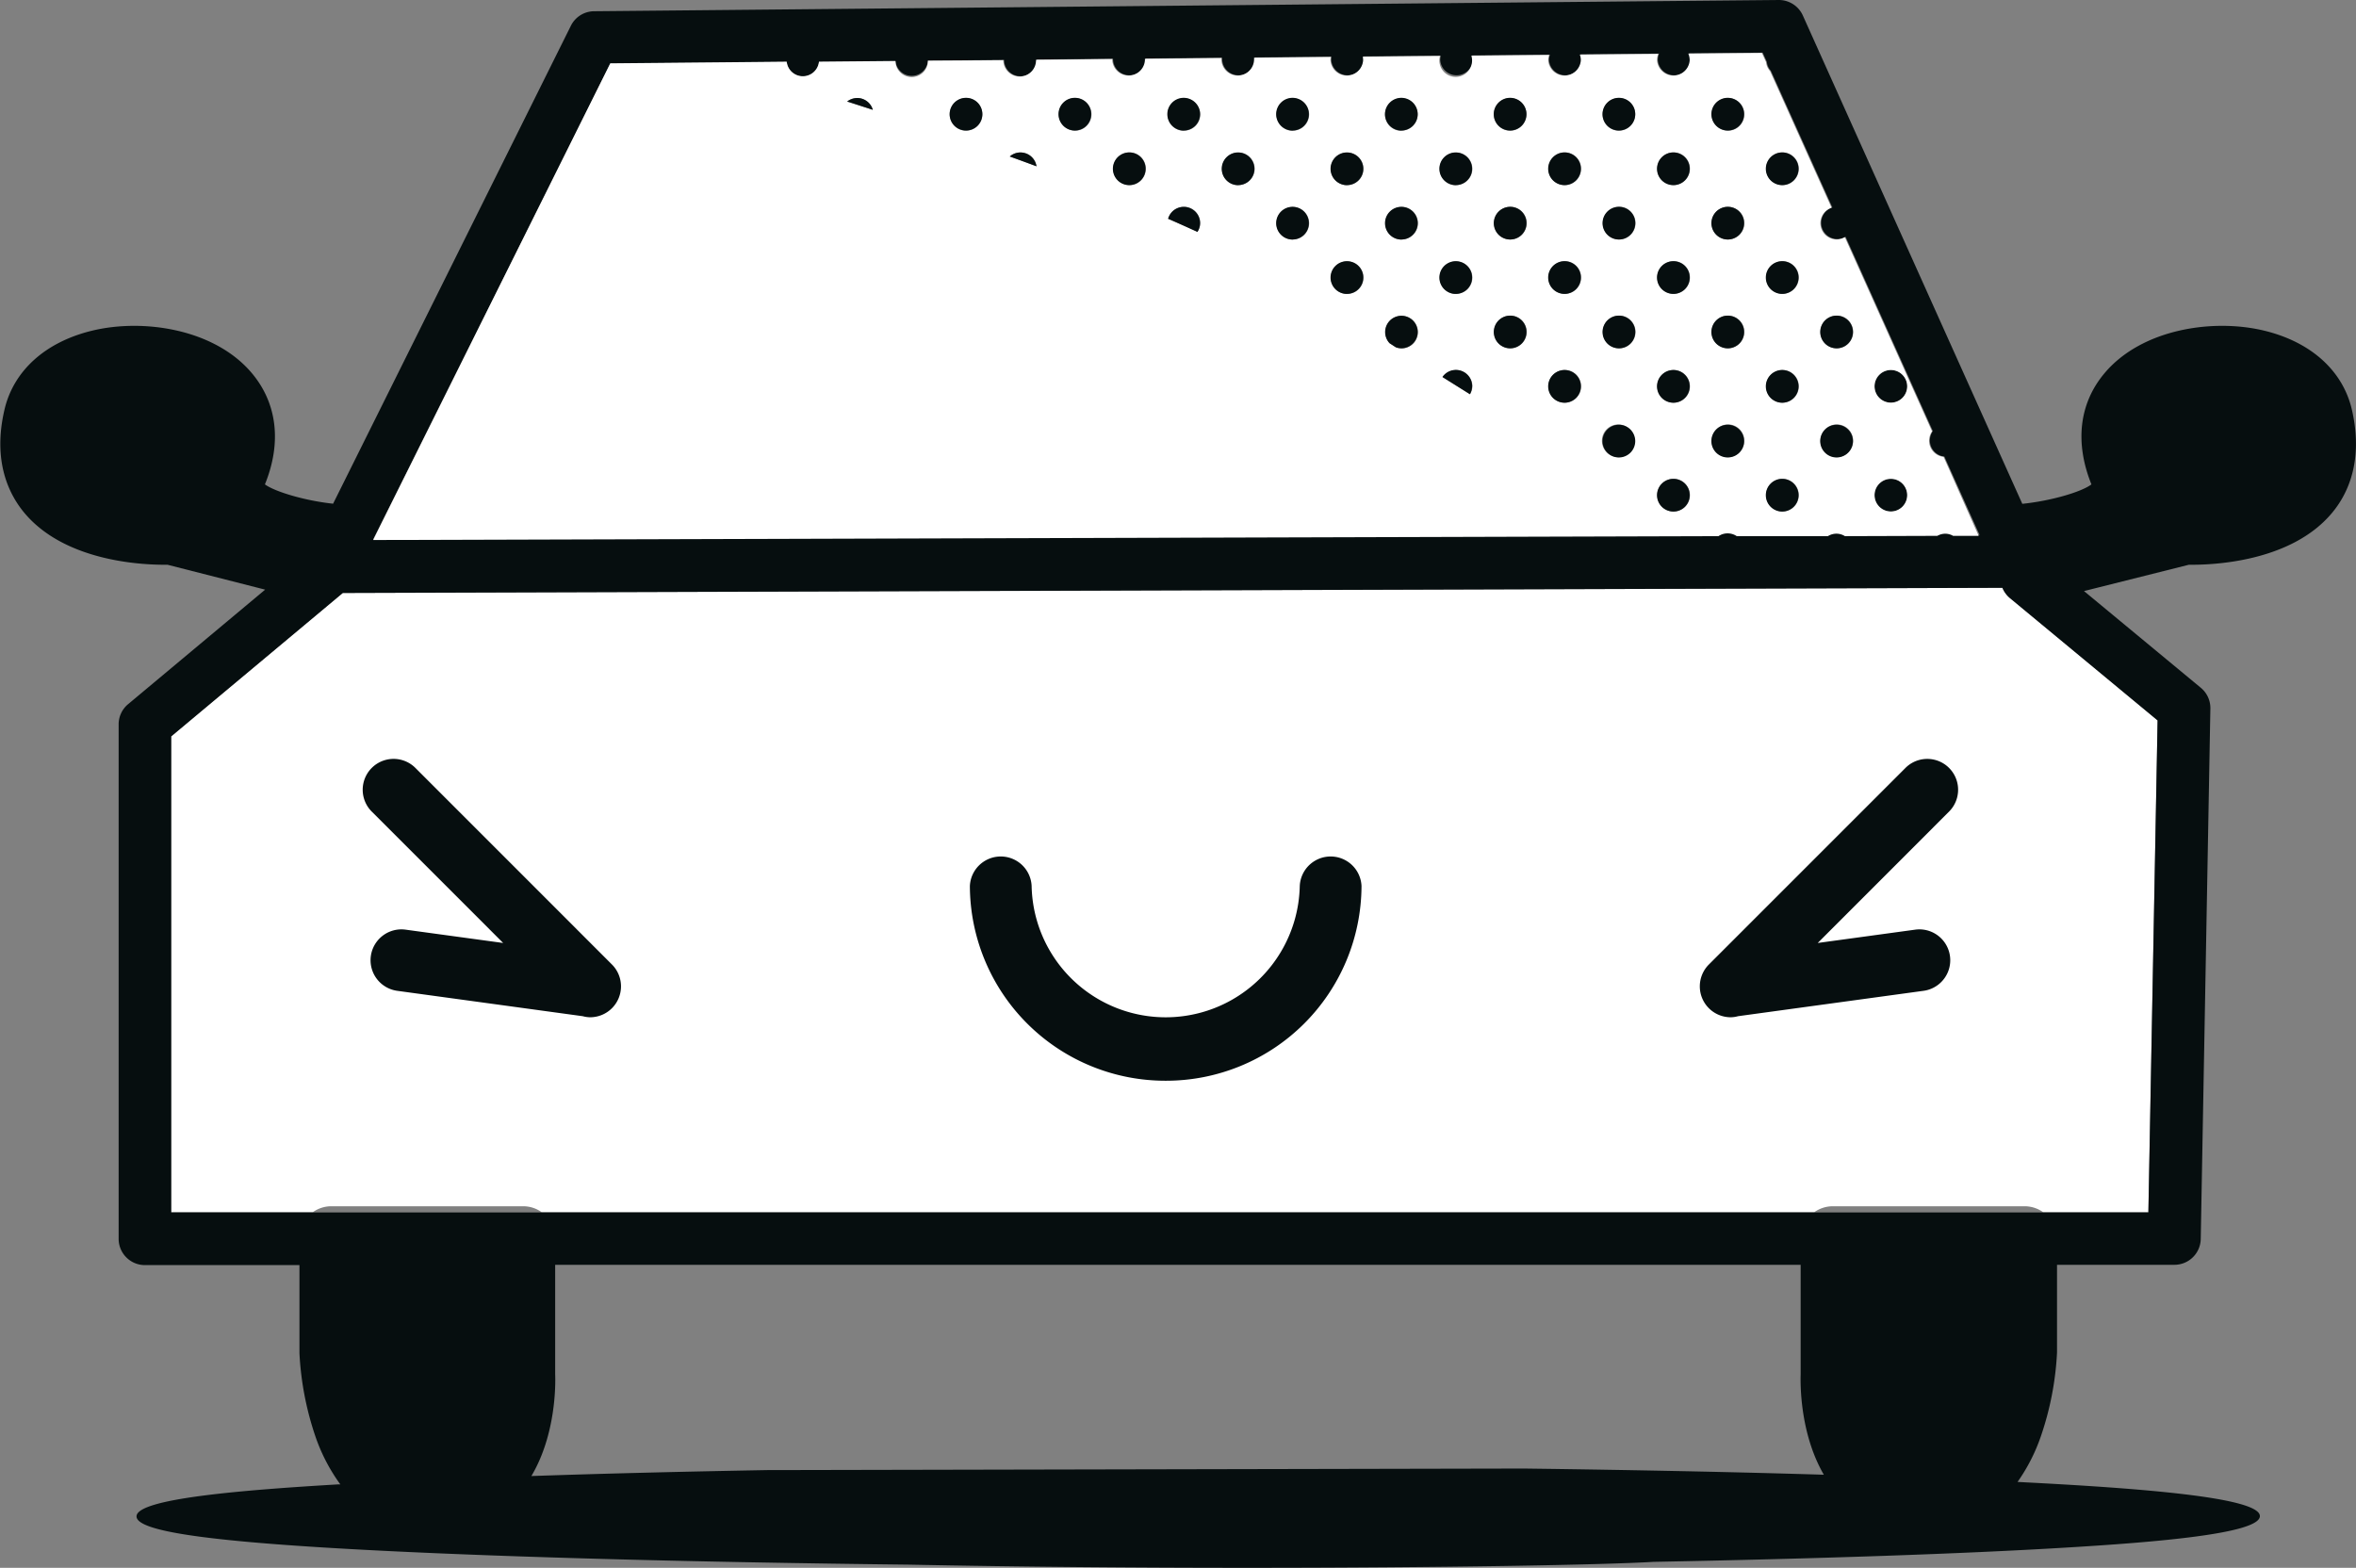 <svg xmlns="http://www.w3.org/2000/svg" viewBox="0 0 396.37 263.79"><rect x="0" y="0" width="396.37" height="263.79" fill="#808080" stroke="none"/><defs><style>.cls-1{fill:none;}.cls-2{fill:#fff;}.cls-3{fill:#060e0f;}</style></defs><g id="Art"><path class="cls-1" d="M525.73,597.9c-15.08-.44-32-.78-50.34-1h-.61l-126.15.26H348c-14.4.26-27.75.59-39.71,1,4.16-7,4.07-15.55,4-17.14V562.6H521.83V581C521.78,582.56,521.68,590.91,525.73,597.9Z" transform="translate(-218.89 -349.79)"/><path class="cls-2" d="M557.05,450.43a4.41,4.41,0,0,1-1.21-1.59l-.07-.15-279.21.87-28.87,24.13v80.06h23.83a5.32,5.32,0,0,1,3.12-1h32.27a5.31,5.31,0,0,1,3.11,1h214.1a5.37,5.37,0,0,1,3.12-1H559.5a5.38,5.38,0,0,1,3.13,1h17.7L581.88,471Z" transform="translate(-218.89 -349.79)"/><path class="cls-3" d="M539.78,414.8a2.75,2.75,0,1,1-2.75-2.75A2.75,2.75,0,0,1,539.78,414.8Z" transform="translate(-218.89 -349.79)"/><path class="cls-3" d="M539.78,433.11a2.75,2.75,0,1,1-2.75-2.75A2.75,2.75,0,0,1,539.78,433.11Z" transform="translate(-218.89 -349.79)"/><path class="cls-3" d="M614.58,418.77c-1.5-6.57-6.87-11.43-14.74-13.34-8.6-2.09-20.6-.31-26.87,7.13-4.28,5.07-5.06,11.68-2.22,18.73-1.71,1.3-6.94,2.8-11.63,3.27L522.2,352.4a4.43,4.43,0,0,0-4-2.61h0l-199.35,1.89a4.4,4.4,0,0,0-3.92,2.45l-40,80.41c-4.65-.49-9.77-2-11.47-3.25,2.85-7,2.07-13.65-2.21-18.73-6.27-7.44-18.27-9.22-26.88-7.13-7.87,1.91-13.24,6.77-14.74,13.35-2,8.64.76,14.2,3.39,17.34,7,8.32,20.29,8.74,24.05,8.69L263.5,449l-23.07,19.28a4.41,4.41,0,0,0-1.58,3.4v86.54a4.42,4.42,0,0,0,4.42,4.43h26v14.83a51.4,51.4,0,0,0,2.71,14.07,30.37,30.37,0,0,0,4.17,8l-.45,0c-15.76.93-33.84,2.37-33.84,5.38,0,2.57,12.75,4.35,41.33,5.78,22.63,1.13,53.3,1.94,88.7,2.34,19.28.38,38.85.53,56.71.53,33.09,0,60.22-.5,68.47-1,28.2-.54,52.12-1.36,69.23-2.39,15.27-.91,32.79-2.35,32.79-5.31,0-3.21-21-4.72-39.29-5.67l-1.48-.08a30.34,30.34,0,0,0,3.92-7.67,51.19,51.19,0,0,0,2.72-14.07V562.6h19.76a4.43,4.43,0,0,0,4.42-4.35L590.76,469a4.42,4.42,0,0,0-1.61-3.49L569.5,449.24l17.65-4.43c3.76.05,17.08-.37,24.05-8.69C613.83,433,616.55,427.42,614.58,418.77Zm-293-58.28,18.35-.17,11.33-.11a2.73,2.73,0,0,0,5.43,0l12.87-.12A2.73,2.73,0,0,0,375,360l12.82-.13v0a2.75,2.75,0,0,0,5.5,0v-.07l12.83-.12c0,.06,0,.12,0,.19a2.75,2.75,0,0,0,5.49,0,1.79,1.79,0,0,0,0-.24l12.87-.12c0,.12,0,.23,0,.36a2.75,2.75,0,0,0,5.49,0,2.85,2.85,0,0,0,0-.42l12.91-.12a3.1,3.1,0,0,0-.05.54,2.75,2.75,0,0,0,5.49,0,2.88,2.88,0,0,0-.06-.59l13-.12a2.77,2.77,0,0,0-.1.71,2.75,2.75,0,0,0,5.49,0,2.69,2.69,0,0,0-.12-.76l13.09-.12a2.8,2.8,0,0,0-.16.88,2.75,2.75,0,0,0,5.49,0,2.7,2.7,0,0,0-.17-.94l13.2-.12a2.82,2.82,0,0,0-.21,1.06,2.75,2.75,0,0,0,5.49,0,2.94,2.94,0,0,0-.23-1.11l12.38-.11.7,1.54a2.65,2.65,0,0,0,.67,1.5l10.35,23a2.73,2.73,0,1,0,2.23,4.95l14.68,32.68a2.77,2.77,0,0,0-.5,1.58,2.73,2.73,0,0,0,2.44,2.71l5.92,13.19-4.3,0a2.66,2.66,0,0,0-1.32-.36,2.76,2.76,0,0,0-1.34.36l-15.54.05a2.69,2.69,0,0,0-2.87,0l-15.33,0a2.76,2.76,0,0,0-3.08,0H506.6l-224.93.7ZM475.39,596.88h-.61l-126.15.26H348c-14.4.26-27.75.59-39.71,1,4.16-7,4.07-15.55,4-17.14V562.6H521.83V581c-.05,1.58-.15,9.93,3.9,16.92C510.65,597.46,493.7,597.12,475.39,596.88ZM581.88,471l-1.55,82.79H247.69V473.69l28.87-24.13,279.21-.87.07.15a4.41,4.41,0,0,0,1.21,1.59Z" transform="translate(-218.89 -349.79)"/><path class="cls-2" d="M545.88,426.66a2.73,2.73,0,0,1-2.44-2.71,2.77,2.77,0,0,1,.5-1.58l-14.68-32.68a2.71,2.71,0,0,1-1.39.39,2.74,2.74,0,0,1-.84-5.34l-10.35-23a2.65,2.65,0,0,1-.67-1.5l-.7-1.54-12.38.11a2.94,2.94,0,0,1,.23,1.11,2.75,2.75,0,0,1-5.49,0,2.82,2.82,0,0,1,.21-1.06l-13.2.12a2.7,2.7,0,0,1,.17.94,2.75,2.75,0,0,1-5.49,0,2.8,2.8,0,0,1,.16-.88l-13.09.12a2.69,2.69,0,0,1,.12.76,2.75,2.75,0,1,1-5.39-.71l-13,.12a2.88,2.88,0,0,1,.06.59,2.75,2.75,0,0,1-5.49,0,3.1,3.1,0,0,1,.05-.54l-12.91.12a2.85,2.85,0,0,1,0,.42,2.75,2.75,0,0,1-5.49,0c0-.13,0-.24,0-.36l-12.87.12a1.79,1.79,0,0,1,0,.24,2.75,2.75,0,0,1-5.49,0c0-.07,0-.13,0-.19l-12.83.12v.07a2.75,2.75,0,0,1-5.5,0v0L375,360a2.73,2.73,0,0,1-5.46.05l-12.87.12a2.73,2.73,0,0,1-5.43,0l-11.33.11-18.35.17-39.89,80.2L506.6,440H508a2.76,2.76,0,0,1,3.08,0l15.33,0a2.69,2.69,0,0,1,2.87,0l15.54-.05a2.76,2.76,0,0,1,1.34-.36,2.66,2.66,0,0,1,1.32.36l4.3,0ZM361.42,366.87a2.79,2.79,0,0,1,1.69-.59,2.73,2.73,0,0,1,2.62,2Zm20,4.91a2.75,2.75,0,1,1,2.74-2.75A2.75,2.75,0,0,1,381.42,371.78Zm7.35,4.34a2.73,2.73,0,0,1,4.5,1.65C391.78,377.21,390.27,376.66,388.77,376.12Zm11-4.34a2.75,2.75,0,1,1,2.75-2.75A2.75,2.75,0,0,1,399.72,371.78Zm9.16,9.15a2.75,2.75,0,1,1,2.74-2.75A2.75,2.75,0,0,1,408.88,380.93Zm11.46,7.88c-1.62-.74-3.26-1.48-4.94-2.21a2.74,2.74,0,0,1,5.38.73A2.68,2.68,0,0,1,420.34,388.81Zm-2.31-17a2.75,2.75,0,1,1,2.75-2.75A2.75,2.75,0,0,1,418,371.78Zm9.16,9.15a2.75,2.75,0,1,1,2.74-2.75A2.75,2.75,0,0,1,427.19,380.93Zm9.15,9.15a2.75,2.75,0,1,1,2.75-2.75A2.74,2.74,0,0,1,436.34,390.08Zm0-18.3a2.75,2.75,0,1,1,2.75-2.75A2.75,2.75,0,0,1,436.34,371.78Zm9.15,27.45a2.75,2.75,0,1,1,2.75-2.74A2.73,2.73,0,0,1,445.49,399.23Zm0-18.3a2.75,2.75,0,1,1,2.75-2.75A2.74,2.74,0,0,1,445.49,380.93Zm9.16,27.46a2.89,2.89,0,0,1-.93-.17l-1.06-.69a2.74,2.74,0,1,1,2,.86Zm0-18.31a2.75,2.75,0,1,1,2.75-2.75A2.74,2.74,0,0,1,454.65,390.08Zm0-18.3A2.75,2.75,0,1,1,457.4,369,2.75,2.75,0,0,1,454.65,371.78Zm11.54,44.34-4.63-2.9a2.74,2.74,0,0,1,5,1.58A2.72,2.72,0,0,1,466.19,416.12Zm-2.39-16.89a2.75,2.75,0,1,1,2.75-2.74A2.73,2.73,0,0,1,463.8,399.23Zm0-18.3a2.75,2.75,0,1,1,2.75-2.75A2.74,2.74,0,0,1,463.8,380.93ZM473,408.39a2.75,2.75,0,1,1,2.75-2.75A2.75,2.75,0,0,1,473,408.39Zm0-18.31a2.75,2.75,0,1,1,2.75-2.75A2.74,2.74,0,0,1,473,390.08Zm0-18.3A2.75,2.75,0,1,1,475.7,369,2.75,2.75,0,0,1,473,371.78Zm9.16,45.76a2.75,2.75,0,1,1,2.74-2.74A2.75,2.75,0,0,1,482.11,417.54Zm0-18.31a2.75,2.75,0,1,1,2.74-2.74A2.74,2.74,0,0,1,482.11,399.23Zm0-18.3a2.75,2.75,0,1,1,2.74-2.75A2.75,2.75,0,0,1,482.11,380.93Zm9.15,45.77a2.75,2.75,0,1,1,0-5.49,2.75,2.75,0,0,1,0,5.49Zm0-18.31a2.75,2.75,0,1,1,2.74-2.75A2.75,2.75,0,0,1,491.26,408.39Zm0-18.31a2.75,2.75,0,1,1,2.74-2.75A2.75,2.75,0,0,1,491.26,390.08Zm0-18.3A2.75,2.75,0,1,1,494,369,2.75,2.75,0,0,1,491.26,371.78Zm9.15,64.07a2.75,2.75,0,1,1,2.75-2.74A2.74,2.74,0,0,1,500.41,435.85Zm0-18.31a2.75,2.75,0,1,1,2.75-2.74A2.74,2.74,0,0,1,500.41,417.54Zm0-18.31a2.75,2.75,0,1,1,2.75-2.74A2.74,2.74,0,0,1,500.41,399.23Zm0-18.3a2.75,2.75,0,1,1,2.75-2.75A2.75,2.75,0,0,1,500.41,380.93Zm9.16,45.77a2.75,2.75,0,1,1,2.74-2.75A2.75,2.75,0,0,1,509.57,426.7Zm0-18.31a2.75,2.75,0,1,1,2.74-2.75A2.75,2.75,0,0,1,509.57,408.39Zm0-18.31a2.75,2.75,0,1,1,2.74-2.75A2.74,2.74,0,0,1,509.57,390.08Zm0-18.3a2.75,2.75,0,1,1,2.74-2.75A2.75,2.75,0,0,1,509.57,371.78Zm9.15,64.07a2.75,2.75,0,1,1,2.75-2.74A2.75,2.75,0,0,1,518.72,435.85Zm0-18.31a2.75,2.75,0,1,1,2.75-2.74A2.75,2.75,0,0,1,518.72,417.54Zm0-18.31a2.75,2.75,0,1,1,2.75-2.74A2.75,2.75,0,0,1,518.72,399.23Zm0-18.3a2.75,2.75,0,1,1,2.75-2.75A2.75,2.75,0,0,1,518.72,380.93Zm9.15,45.77a2.75,2.75,0,1,1,2.75-2.75A2.75,2.75,0,0,1,527.87,426.7Zm0-18.31a2.75,2.75,0,1,1,2.75-2.75A2.75,2.75,0,0,1,527.87,408.39ZM537,435.85a2.75,2.75,0,1,1,2.75-2.74A2.75,2.75,0,0,1,537,435.85Zm0-18.31a2.75,2.75,0,1,1,2.75-2.74A2.75,2.75,0,0,1,537,417.54Z" transform="translate(-218.89 -349.79)"/><path class="cls-3" d="M521.47,414.8a2.75,2.75,0,1,1-2.75-2.75A2.75,2.75,0,0,1,521.47,414.8Z" transform="translate(-218.89 -349.79)"/><path class="cls-3" d="M503.16,414.8a2.75,2.75,0,1,1-2.75-2.75A2.75,2.75,0,0,1,503.16,414.8Z" transform="translate(-218.89 -349.79)"/><path class="cls-3" d="M521.47,433.11a2.75,2.75,0,1,1-2.75-2.75A2.75,2.75,0,0,1,521.47,433.11Z" transform="translate(-218.89 -349.79)"/><path class="cls-3" d="M503.16,433.11a2.75,2.75,0,1,1-2.75-2.75A2.75,2.75,0,0,1,503.16,433.11Z" transform="translate(-218.89 -349.79)"/><path class="cls-3" d="M512.31,424a2.75,2.75,0,1,1-2.74-2.74A2.75,2.75,0,0,1,512.31,424Z" transform="translate(-218.89 -349.79)"/><path class="cls-3" d="M530.62,424a2.75,2.75,0,1,1-2.75-2.74A2.75,2.75,0,0,1,530.62,424Z" transform="translate(-218.89 -349.79)"/><path class="cls-3" d="M484.85,414.8a2.75,2.75,0,1,1-2.74-2.75A2.74,2.74,0,0,1,484.85,414.8Z" transform="translate(-218.89 -349.79)"/><path class="cls-3" d="M466.55,414.8a2.72,2.72,0,0,1-.36,1.32l-4.63-2.9a2.74,2.74,0,0,1,5,1.58Z" transform="translate(-218.89 -349.79)"/><path class="cls-3" d="M494,424a2.75,2.75,0,1,1-2.74-2.74A2.75,2.75,0,0,1,494,424Z" transform="translate(-218.89 -349.79)"/><path class="cls-3" d="M521.47,378.18a2.75,2.75,0,1,1-2.75-2.74A2.75,2.75,0,0,1,521.47,378.18Z" transform="translate(-218.89 -349.79)"/><path class="cls-3" d="M503.16,378.18a2.75,2.75,0,1,1-2.75-2.74A2.75,2.75,0,0,1,503.16,378.18Z" transform="translate(-218.89 -349.79)"/><path class="cls-3" d="M521.47,396.49a2.75,2.75,0,1,1-2.75-2.75A2.74,2.74,0,0,1,521.47,396.49Z" transform="translate(-218.89 -349.79)"/><path class="cls-3" d="M503.16,396.49a2.75,2.75,0,1,1-2.75-2.75A2.74,2.74,0,0,1,503.16,396.49Z" transform="translate(-218.89 -349.79)"/><path class="cls-3" d="M512.31,387.33a2.75,2.75,0,1,1-2.74-2.74A2.74,2.74,0,0,1,512.31,387.33Z" transform="translate(-218.89 -349.79)"/><path class="cls-3" d="M512.31,405.64a2.75,2.75,0,1,1-2.74-2.74A2.75,2.75,0,0,1,512.31,405.64Z" transform="translate(-218.89 -349.79)"/><path class="cls-3" d="M530.62,405.64a2.75,2.75,0,1,1-2.75-2.74A2.75,2.75,0,0,1,530.62,405.64Z" transform="translate(-218.89 -349.79)"/><path class="cls-3" d="M484.85,378.18a2.75,2.75,0,1,1-2.74-2.74A2.74,2.74,0,0,1,484.85,378.18Z" transform="translate(-218.89 -349.79)"/><path class="cls-3" d="M466.55,378.18a2.75,2.75,0,1,1-2.75-2.74A2.75,2.75,0,0,1,466.55,378.18Z" transform="translate(-218.89 -349.79)"/><path class="cls-3" d="M484.85,396.49a2.75,2.75,0,1,1-2.74-2.75A2.73,2.73,0,0,1,484.85,396.49Z" transform="translate(-218.89 -349.79)"/><path class="cls-3" d="M466.55,396.49a2.75,2.75,0,1,1-2.75-2.75A2.74,2.74,0,0,1,466.55,396.49Z" transform="translate(-218.89 -349.79)"/><path class="cls-3" d="M475.7,387.33a2.75,2.75,0,1,1-2.75-2.74A2.74,2.74,0,0,1,475.7,387.33Z" transform="translate(-218.89 -349.79)"/><path class="cls-3" d="M494,387.33a2.75,2.75,0,1,1-2.74-2.74A2.73,2.73,0,0,1,494,387.33Z" transform="translate(-218.89 -349.79)"/><path class="cls-3" d="M475.7,405.64A2.75,2.75,0,1,1,473,402.9,2.75,2.75,0,0,1,475.7,405.64Z" transform="translate(-218.89 -349.79)"/><path class="cls-3" d="M494,405.64a2.75,2.75,0,1,1-2.74-2.74A2.74,2.74,0,0,1,494,405.64Z" transform="translate(-218.89 -349.79)"/><path class="cls-3" d="M448.24,378.18a2.75,2.75,0,1,1-2.75-2.74A2.75,2.75,0,0,1,448.24,378.18Z" transform="translate(-218.89 -349.79)"/><path class="cls-3" d="M429.93,378.18a2.75,2.75,0,1,1-2.74-2.74A2.75,2.75,0,0,1,429.93,378.18Z" transform="translate(-218.89 -349.79)"/><path class="cls-3" d="M448.24,396.49a2.75,2.75,0,1,1-2.75-2.75A2.74,2.74,0,0,1,448.24,396.49Z" transform="translate(-218.89 -349.79)"/><path class="cls-3" d="M439.09,387.33a2.75,2.75,0,1,1-2.75-2.74A2.75,2.75,0,0,1,439.09,387.33Z" transform="translate(-218.89 -349.79)"/><path class="cls-3" d="M457.4,387.33a2.75,2.75,0,1,1-2.75-2.74A2.75,2.75,0,0,1,457.4,387.33Z" transform="translate(-218.89 -349.79)"/><path class="cls-3" d="M457.4,405.64a2.75,2.75,0,0,1-2.75,2.75,2.89,2.89,0,0,1-.93-.17l-1.06-.69a2.74,2.74,0,1,1,4.74-1.89Z" transform="translate(-218.89 -349.79)"/><path class="cls-3" d="M411.62,378.18a2.75,2.75,0,1,1-2.74-2.74A2.74,2.74,0,0,1,411.62,378.18Z" transform="translate(-218.89 -349.79)"/><path class="cls-3" d="M393.27,377.77c-1.49-.56-3-1.11-4.5-1.65a2.73,2.73,0,0,1,4.5,1.65Z" transform="translate(-218.89 -349.79)"/><path class="cls-3" d="M420.78,387.33a2.68,2.68,0,0,1-.44,1.48c-1.62-.74-3.26-1.48-4.94-2.21a2.74,2.74,0,0,1,5.38.73Z" transform="translate(-218.89 -349.79)"/><path class="cls-3" d="M512.31,369a2.75,2.75,0,1,1-2.74-2.75A2.75,2.75,0,0,1,512.31,369Z" transform="translate(-218.89 -349.79)"/><path class="cls-3" d="M475.7,369a2.75,2.75,0,1,1-2.75-2.75A2.75,2.75,0,0,1,475.7,369Z" transform="translate(-218.89 -349.79)"/><path class="cls-3" d="M494,369a2.75,2.75,0,1,1-2.74-2.75A2.74,2.74,0,0,1,494,369Z" transform="translate(-218.89 -349.79)"/><path class="cls-3" d="M439.09,369a2.75,2.75,0,1,1-2.75-2.75A2.75,2.75,0,0,1,439.09,369Z" transform="translate(-218.89 -349.79)"/><path class="cls-3" d="M457.4,369a2.75,2.75,0,1,1-2.75-2.75A2.75,2.75,0,0,1,457.4,369Z" transform="translate(-218.89 -349.79)"/><path class="cls-3" d="M402.47,369a2.75,2.75,0,1,1-2.75-2.75A2.74,2.74,0,0,1,402.47,369Z" transform="translate(-218.89 -349.79)"/><path class="cls-3" d="M420.78,369a2.75,2.75,0,1,1-2.75-2.75A2.75,2.75,0,0,1,420.78,369Z" transform="translate(-218.89 -349.79)"/><path class="cls-3" d="M365.73,368.26l-4.31-1.39a2.79,2.79,0,0,1,1.69-.59A2.73,2.73,0,0,1,365.73,368.26Z" transform="translate(-218.89 -349.79)"/><path class="cls-3" d="M384.16,369a2.75,2.75,0,1,1-2.74-2.75A2.74,2.74,0,0,1,384.16,369Z" transform="translate(-218.89 -349.79)"/><path class="cls-3" d="M321.85,512.08,288.78,479a5.19,5.19,0,0,0-7.35,7.34l22.11,22.11-16.41-2.24a5.19,5.19,0,0,0-1.41,10.29l31.21,4.27a4.84,4.84,0,0,0,1.25.18,5.2,5.2,0,0,0,3.67-8.87Z" transform="translate(-218.89 -349.79)"/><path class="cls-3" d="M541.1,506.21l-16.4,2.24,22.1-22.11a5.19,5.19,0,1,0-7.34-7.34l-33.08,33.08a5.2,5.2,0,0,0,3.67,8.87,4.84,4.84,0,0,0,1.25-.18l31.21-4.27a5.19,5.19,0,1,0-1.41-10.29Z" transform="translate(-218.89 -349.79)"/><path class="cls-3" d="M415,531.63a32.89,32.89,0,0,1-32.94-32.76,5.2,5.2,0,0,1,10.39,0,22.56,22.56,0,0,0,45.11,0,5.2,5.2,0,0,1,10.39,0A32.89,32.89,0,0,1,415,531.63Z" transform="translate(-218.89 -349.79)"/></g></svg>
